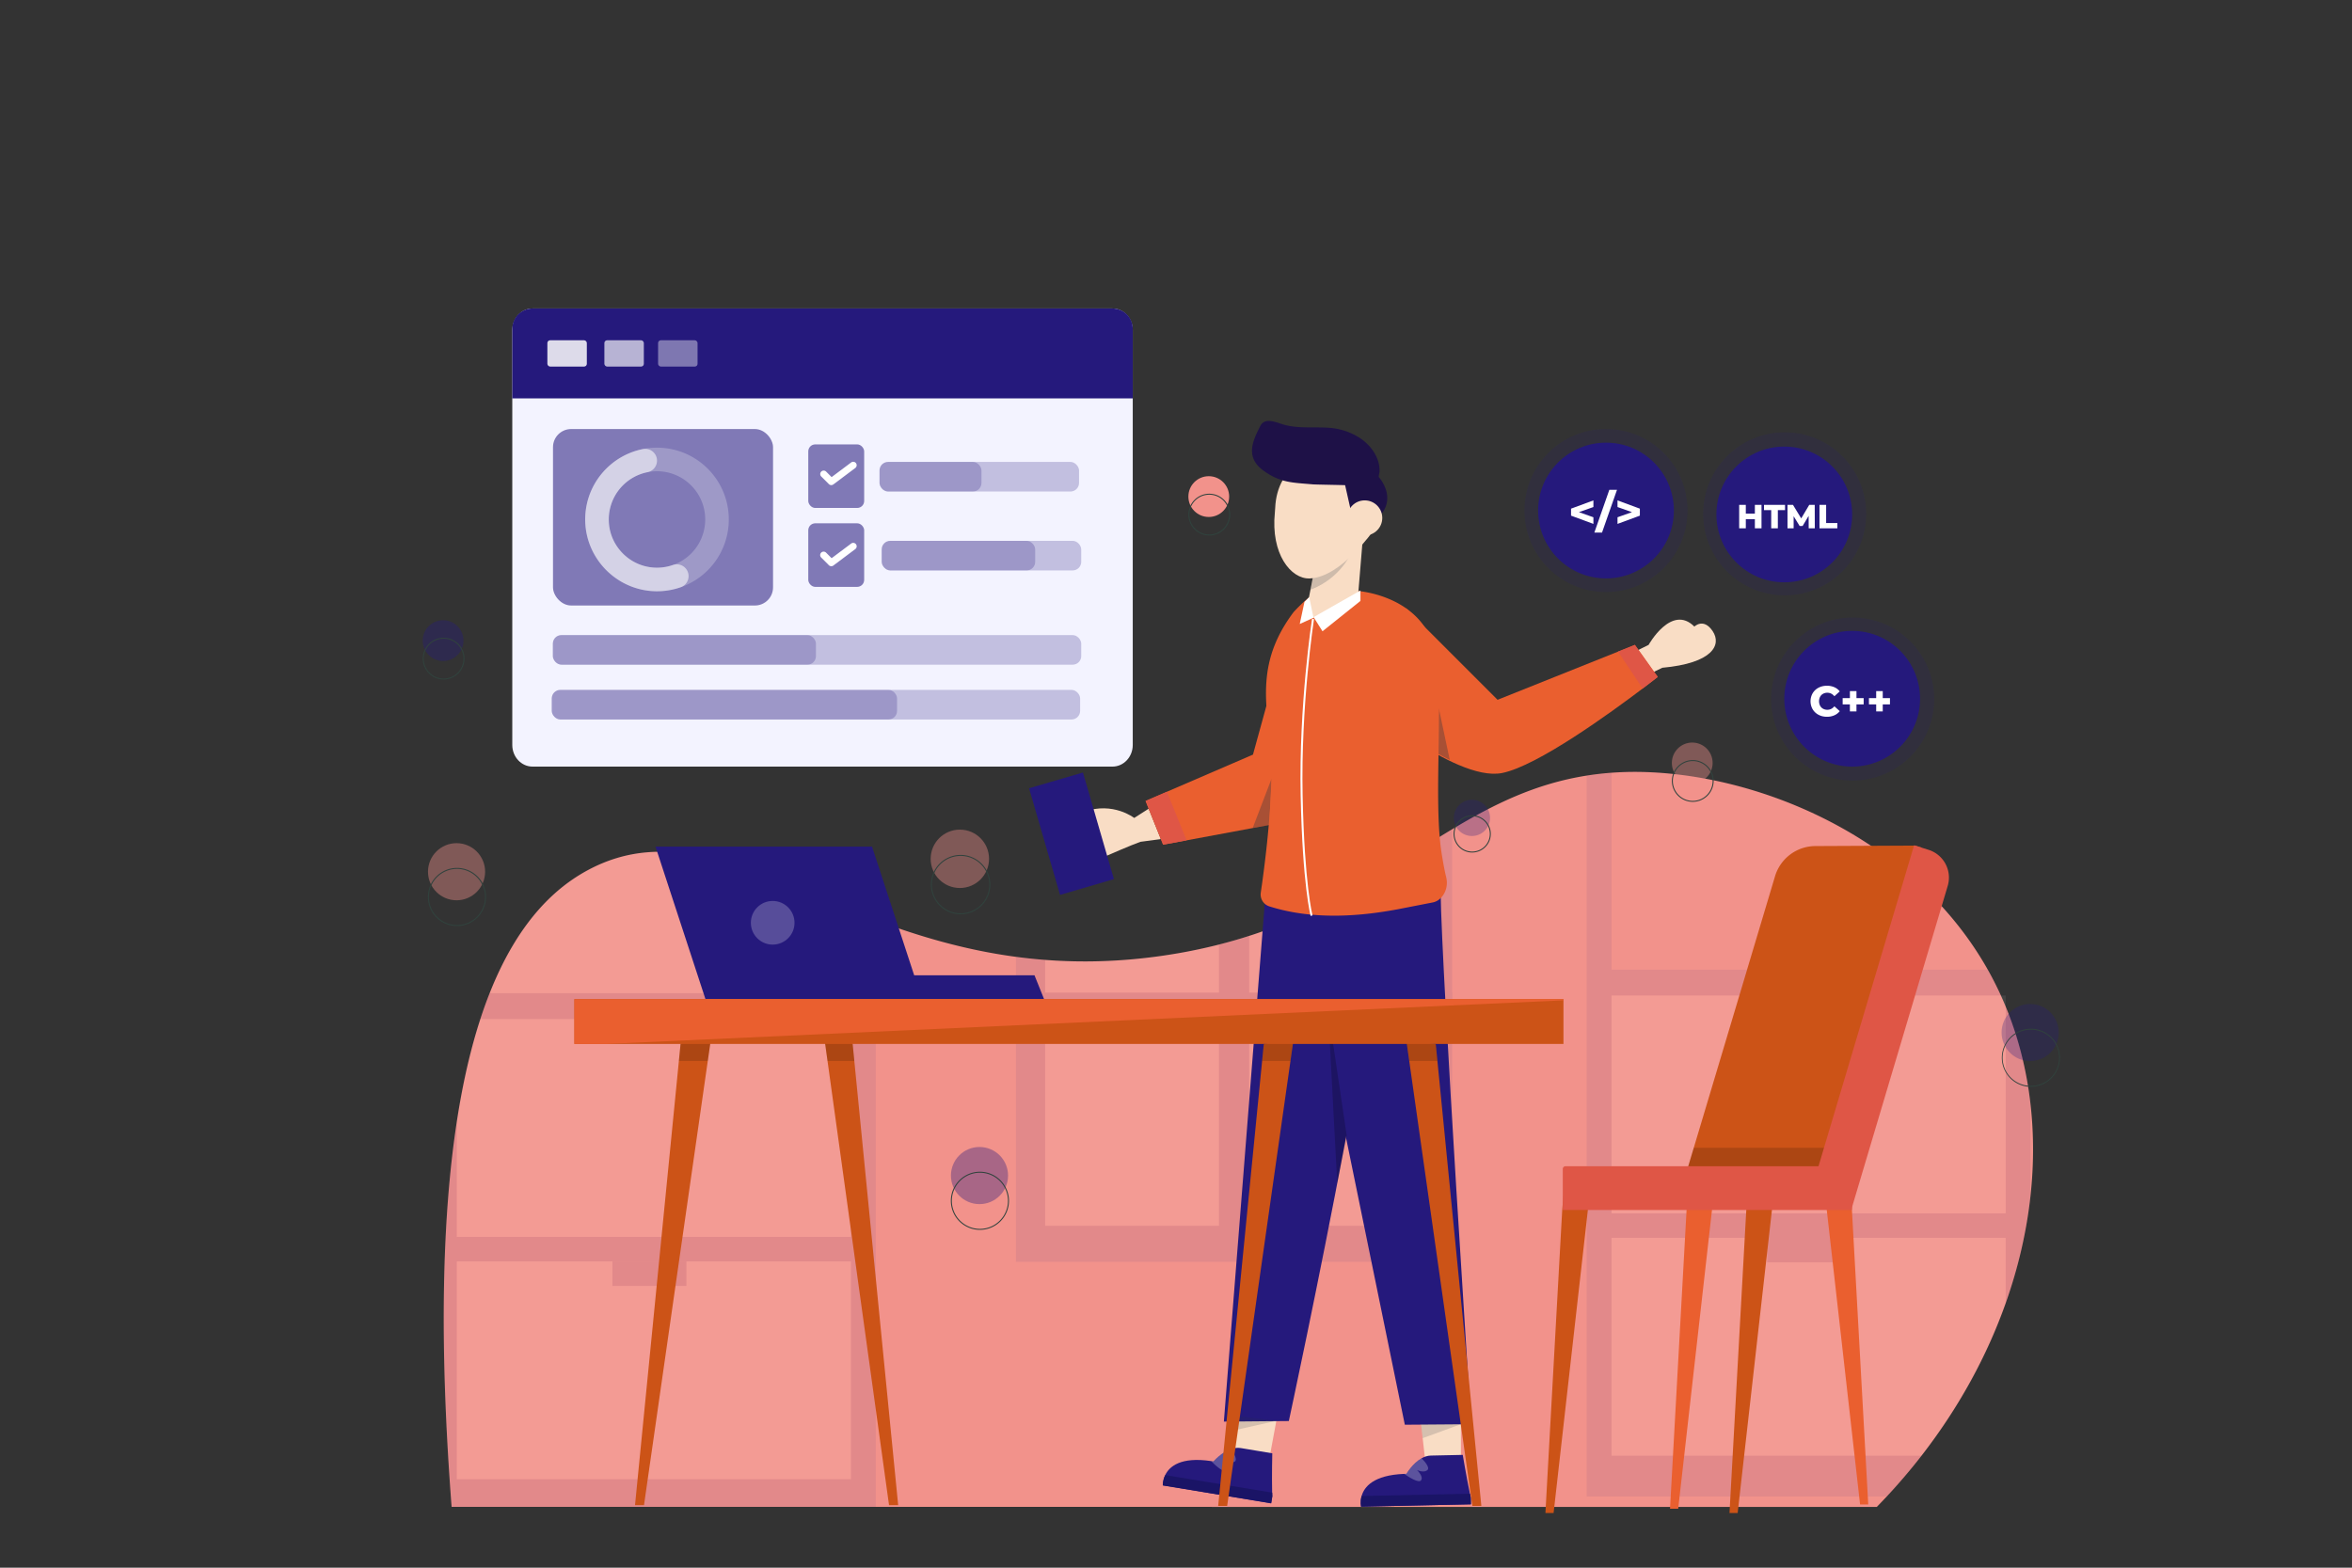 <svg id="Layer_1" data-name="Layer 1" xmlns="http://www.w3.org/2000/svg" viewBox="0 0 9000 6000"><rect x="0" y="0" width="9000" height="6000" fill="#333333" stroke="none"/><defs><style>.cls-1{fill:#f2928b;}.cls-2{opacity:0.08;}.cls-3{fill:#25197c;}.cls-4{fill:#fff;}.cls-5{opacity:0.15;}.cls-6{fill:#ea5f2f;}.cls-7{fill:#cc5317;}.cls-8{opacity:0.16;}.cls-9{fill:#df5646;}.cls-10{opacity:0.23;}.cls-11{fill:#f3f3ff;}.cls-12{opacity:0.56;}.cls-13{opacity:0.24;}.cls-14{opacity:0.84;}.cls-15{opacity:0.67;}.cls-16{opacity:0.41;}.cls-17{fill:#f9ddc5;}.cls-18{opacity:0.33;}.cls-19{fill:#223040;}.cls-20{fill:#1a1466;}.cls-21{opacity:0.25;}.cls-22{opacity:0.17;}.cls-23{opacity:0.2;}.cls-24{fill:#1e1147;}.cls-25{opacity:0.21;}.cls-26{opacity:0.4;}.cls-27{fill:#30423d;}.cls-28{opacity:0.36;}.cls-29{opacity:0.28;}</style></defs><path class="cls-1" d="M7769.93,4575.68c-14.81,136.79-46.61,275.12-95,411.68-71.52,202-179.35,400.13-322.16,584q-62.14,80.11-133.21,156.34-18.65,19.93-37.86,39.61H1728.16c-49.33-640.39-34.91-1118.22,19.86-1474.74,23.28-151.67,53.91-281.38,90-392.32q17-52.24,35.56-99c106.2-268.09,248.23-407,391-478.88,308.24-155.29,604.51,9.48,991.7,163q46.59,18.54,95,36.57c160.76,59.79,337.31,113.55,536.29,140.09q54.63,7.35,111.6,11.74c140.94,10.85,292.85,7.35,457.66-17.14a2073.6,2073.6,0,0,0,207.52-41.51q60-15.23,115.68-33.24c273.22-87.69,474.41-219.19,665.19-339.18,37.43-23.55,74.48-46.68,111.6-68.92,158.39-95,317.92-174.25,514.76-205.35q46.05-7.35,95-10.92c68.92-5.05,142.5-4.32,222.07,3.34,442.58,42.72,957.92,289.24,1217.57,750.24,3.66,6.41,7.2,12.9,10.73,19.39q21.16,39.14,39.53,79.61,9.57,21,18.35,42.33c48.82,118.32,80.38,244,95,373.86C7782.79,4340.2,7782.72,4457.4,7769.93,4575.68Z"/><g class="cls-2"><path class="cls-3" d="M3351.31,3521.94V5767.29H1728.16c-49.33-640.39-34.91-1118.22,19.86-1474.74,23.28-151.67,53.91-281.38,90-392.32q17-52.24,35.56-99c106.2-268.09,248.23-407,391-478.88,308.24-155.29,604.51,9.48,991.7,163Q3302.86,3503.91,3351.31,3521.94Z"/><path class="cls-4" d="M3256.27,3485.37v315.86H1873.61c106.2-268.09,248.23-407,391-478.88C2572.81,3167.06,2869.08,3331.83,3256.27,3485.37Z"/><path class="cls-4" d="M3256.27,3900.23V4734H1748V4292.55c23.28-151.67,53.91-281.38,90-392.32Z"/><rect class="cls-3" x="2343.47" y="3900.23" width="283.05" height="93.8"/><rect class="cls-4" x="1748.01" y="4827.76" width="1508.28" height="833.73"/><rect class="cls-3" x="2343.47" y="4827.76" width="283.05" height="93.8"/><path class="cls-3" d="M7769.93,4226.28v349.4c-14.81,136.79-46.61,275.12-95,411.68-71.52,202-179.35,400.13-322.16,584q-62.14,80.11-133.21,156.34H6071.61V2968.43q46.05-7.35,95-10.92c68.92-5.05,142.5-4.32,222.07,3.34,442.58,42.72,957.92,289.24,1217.57,750.24,3.66,6.41,7.2,12.9,10.73,19.39q21.16,39.14,39.53,79.61h18.35v42.33C7723.71,3970.74,7755.27,4096.41,7769.93,4226.28Z"/><path class="cls-1" d="M7606.28,3711.09H6166.64V2957.51c68.92-5.05,142.5-4.32,222.07,3.34C6831.29,3003.57,7346.63,3250.09,7606.28,3711.09Z"/><rect class="cls-4" x="6166.64" y="3810.09" width="1508.25" height="833.73"/><rect class="cls-3" x="6762.09" y="3810.08" width="283.05" height="93.8"/><path class="cls-4" d="M7674.89,4737.61v249.75c-71.52,202-179.35,400.13-322.16,584H6166.64V4737.61Z"/><rect class="cls-3" x="6762.09" y="4737.6" width="283.05" height="93.8"/><path class="cls-3" d="M5556.85,3173.78V4829.27H3887.6V3662q54.63,7.35,111.6,11.74c140.94,10.85,292.85,7.35,457.66-17.14a2073.6,2073.6,0,0,0,207.52-41.51q60-15.23,115.68-33.24c273.22-87.69,474.41-219.19,665.19-339.18C5482.68,3219.15,5519.73,3196,5556.85,3173.78Z"/><path class="cls-4" d="M5445.25,3242.7V4691.55H3999.2V3673.77c140.94,10.85,292.85,7.35,457.66-17.14a2073.6,2073.6,0,0,0,207.52-41.51q60-15.23,115.68-33.24C5053.28,3494.19,5254.47,3362.69,5445.25,3242.7Z"/><rect class="cls-3" x="3887.61" y="3799.08" width="1669.23" height="115.69"/><path class="cls-3" d="M4664.38,3615.12q60-15.23,115.68-33.24V4721.83H4664.38Z"/></g><g class="cls-5"><circle class="cls-3" cx="6145.41" cy="1953.96" r="311.88"/></g><g class="cls-5"><circle class="cls-3" cx="6829.14" cy="1966.55" r="311.88"/></g><g class="cls-5"><circle class="cls-3" cx="7089.21" cy="2675.45" r="311.88"/></g><polygon class="cls-6" points="7148.93 5758.1 7117.63 5758.1 6986.32 4596.88 6975.55 4513.49 7078.86 4533.11 7084.59 4596.88 7148.93 5758.1"/><polygon class="cls-7" points="5913.59 5790.61 5944.9 5790.61 6076.2 4629.39 6086.97 4546 5983.66 4565.61 5977.94 4629.39 5913.59 5790.61"/><polygon class="cls-6" points="6390.39 5774.36 6421.7 5774.36 6553.01 4613.13 6563.77 4529.75 6460.46 4549.36 6454.73 4613.13 6390.39 5774.36"/><polygon class="cls-7" points="6617.95 5790.61 6649.26 5790.61 6780.57 4629.39 6791.33 4546 6688.03 4565.61 6682.3 4629.39 6617.95 5790.61"/><path class="cls-7" d="M7352.66,3244l-342.16,1149-49.9,167.63-8.51,28.56-2.49,8-153.23-36.52-341-81.27,25.84-86.36L6792.2,3353.68a162,162,0,0,1,154.47-115.57l377.33-1.79,4.22-.05Z"/><g class="cls-8"><polygon points="7086.35 4393.05 7086.35 4560.69 6796.37 4560.69 6455.41 4479.41 6481.25 4393.05 7086.35 4393.05"/></g><path class="cls-9" d="M5980,4463.5H7086.34a0,0,0,0,1,0,0v157.31a10.31,10.31,0,0,1-10.31,10.31H5980a0,0,0,0,1,0,0V4463.5A0,0,0,0,1,5980,4463.5Z" transform="translate(13066.36 9094.62) rotate(-180)"/><path class="cls-9" d="M6923.82,4580.3l28.28,8.94,131.61,41.45L7453,3390.59a111.41,111.41,0,0,0-73.27-138.05l-27.05-8.53-24.43-7.74-3.85-1.2-.38,1.25Z"/><polygon class="cls-3" points="3994.95 3823.31 3425.53 3823.31 3433.41 3732.7 3958.5 3732.7 3994.95 3823.31"/><polygon class="cls-3" points="3527.82 3823.31 2699.26 3823.31 2508.32 3240.25 3336.88 3240.25 3527.82 3823.31"/><g class="cls-10"><circle class="cls-4" cx="2956.7" cy="3531.78" r="83.54"/></g><path class="cls-11" d="M4334.5,1263.42V2851.29c0,45.72-34.73,82.75-77.6,82.75h-2219c-42.87,0-77.61-37-77.61-82.75V1263.42c0-45.72,34.74-82.75,77.61-82.75h2219C4299.77,1180.67,4334.5,1217.7,4334.5,1263.42Z"/><g class="cls-12"><rect class="cls-3" x="2116.09" y="1642.08" width="841.98" height="675.34" rx="69.41"/></g><path class="cls-3" d="M4334.5,1258.27v266.36H1960.31V1258.27a77.59,77.59,0,0,1,77.61-77.6h2219A77.58,77.58,0,0,1,4334.5,1258.27Z"/><g class="cls-13"><path class="cls-4" d="M2514,1713.39c-151.73,0-274.75,123-274.75,274.75s123,274.75,274.75,274.75a274.6,274.6,0,0,0,274.75-274.75C2788.76,1836.41,2665.74,1713.39,2514,1713.39Zm88,437a184,184,0,0,1-88,22.27c-101.9,0-184.53-82.63-184.53-184.54s82.63-184.53,184.53-184.53,184.53,82.63,184.53,184.53A184.51,184.51,0,0,1,2602,2150.41Z"/></g><g class="cls-12"><path class="cls-4" d="M2604.84,2247.52a274.63,274.63,0,0,1-96.51,15.32c-150.48-3.05-271.69-129.18-269-279.65,2.32-130.89,96.19-239.47,220.29-264.41,28.09-5.64,54.42,15.52,54.42,44.18h0a45.09,45.09,0,0,1-36.29,44.22A184.61,184.61,0,0,0,2330,2001.47c6.27,89.24,77.23,162,166.29,170.37a185.25,185.25,0,0,0,78.67-9.46,45.05,45.05,0,0,1,48.79,12.92h0C2644.64,2199.29,2634.89,2237,2604.84,2247.52Z"/></g><g class="cls-14"><rect class="cls-4" x="2094.54" y="1302.31" width="151.01" height="100.67" rx="10.5"/></g><g class="cls-15"><rect class="cls-4" x="2312.67" y="1302.31" width="151.01" height="100.67" rx="10.5"/></g><g class="cls-16"><rect class="cls-4" x="2518.2" y="1302.31" width="151.01" height="100.67" rx="10.5"/></g><g class="cls-12"><rect class="cls-3" x="3092.87" y="1700.81" width="213.93" height="243.29" rx="26.76"/></g><g class="cls-12"><rect class="cls-3" x="3092.87" y="2002.82" width="213.93" height="243.29" rx="26.76"/></g><g class="cls-13"><rect class="cls-3" x="3365.53" y="1767.92" width="763.43" height="113.26" rx="32.81"/></g><g class="cls-13"><rect class="cls-3" x="3365.53" y="1767.92" width="390.1" height="113.26" rx="32.81"/></g><g class="cls-13"><rect class="cls-3" x="3373.92" y="2069.94" width="763.43" height="113.26" rx="32.81"/></g><g class="cls-13"><rect class="cls-3" x="3373.92" y="2069.94" width="587.25" height="113.26" rx="32.81"/></g><g class="cls-13"><rect class="cls-3" x="2115.52" y="2430.68" width="2021.83" height="113.26" rx="32.81"/></g><g class="cls-13"><rect class="cls-3" x="2115.52" y="2430.68" width="1006.72" height="113.26" rx="32.81"/></g><g class="cls-13"><rect class="cls-3" x="2111.32" y="2640.41" width="2021.83" height="113.26" rx="32.81"/></g><g class="cls-13"><rect class="cls-3" x="2111.32" y="2640.41" width="1321.32" height="113.26" rx="32.81"/></g><path class="cls-4" d="M3181,1856.64a13.19,13.19,0,0,1-9.35-3.87l-29.36-29.36a13.22,13.22,0,0,1,18.69-18.69L3182.2,1826l74.73-56a13.21,13.21,0,1,1,15.85,21.14L3188.89,1854A13.18,13.18,0,0,1,3181,1856.64Z"/><path class="cls-4" d="M3181,2167.05a13.19,13.19,0,0,1-9.35-3.87l-29.36-29.37a13.21,13.21,0,1,1,18.69-18.68l21.25,21.25,74.73-56a13.21,13.21,0,1,1,15.85,21.14l-83.89,62.92A13.13,13.13,0,0,1,3181,2167.05Z"/><circle class="cls-3" cx="6145.41" cy="1953.96" r="259.74"/><circle class="cls-3" cx="6827.65" cy="1968.94" r="259.74"/><circle class="cls-3" cx="7087.39" cy="2674.3" r="259.74"/><path class="cls-4" d="M6097.22,1940.52l-55.37,19.62,55.37,19.61v25.35l-85.58-31.59v-26.74l85.58-31.59Z"/><path class="cls-4" d="M6158.14,1874.74h29.34l-57.28,163.51h-29.34Z"/><path class="cls-4" d="M6275,1946.77v26.74l-85.57,31.59v-25.35l55.37-19.61-55.37-19.62v-25.34Z"/><path class="cls-4" d="M6740.48,1932.15V2022h-25.41v-35h-34.65v35H6655v-89.83h25.41v33.75h34.65v-33.75Z"/><path class="cls-4" d="M6777.57,1952.3H6750v-20.15h80.47v20.15H6803V2022h-25.41Z"/><path class="cls-4" d="M6921.05,2022l-.26-47.61-23.1,38.76H6886.4l-23-37.48V2022h-23.49v-89.83h20.92l31.57,51.85,30.8-51.85h20.92l.26,89.83Z"/><path class="cls-4" d="M6962.37,1932.15h25.41v69.69h42.87V2022h-68.28Z"/><path class="cls-4" d="M6958.6,2735.69a56.8,56.8,0,0,1-22.42-21.12,61.73,61.73,0,0,1,0-61.31,56.71,56.71,0,0,1,22.42-21.11q14.26-7.59,32.2-7.59a69.21,69.21,0,0,1,28.21,5.55,54.25,54.25,0,0,1,20.87,16l-20.54,18.59q-11.1-13.38-26.91-13.38a33.31,33.31,0,0,0-16.55,4.08,28.38,28.38,0,0,0-11.25,11.5,38.36,38.36,0,0,0,0,34.07,28.38,28.38,0,0,0,11.25,11.5,33.2,33.2,0,0,0,16.55,4.08q15.82,0,26.91-13.37l20.54,18.58a54.16,54.16,0,0,1-20.87,16,69,69,0,0,1-28.21,5.55Q6972.86,2743.27,6958.6,2735.69Z"/><path class="cls-4" d="M7131.35,2695.82H7103.8v26.9h-25.11v-26.9H7051V2672h27.72v-26.9h25.11V2672h27.55Z"/><path class="cls-4" d="M7232,2695.82H7204.4v26.9h-25.12v-26.9h-27.71V2672h27.71v-26.9h25.12V2672H7232Z"/><path class="cls-17" d="M6247.45,2498.36l61-30.21s87.56-157.62,175.12-70.05c0,0,35-35,70.06,17.51s0,122.59-192.64,140.1l-44.6,21.64Z"/><path class="cls-6" d="M6343.47,2590.73s-21.9,17.33-57.8,44.51c-121.36,91.91-402.45,296.28-537.65,323.25-46.77,9.36-105.84-5.07-167.29-31.25-13.51-5.75-27.14-12-40.73-18.83-15.86-7.85-31.72-16.28-47.4-25.13-139.52-78.57-267.17-188.18-267.17-188.18l154.83-367,350.27,350.26,460.92-184.44,64.43-25.72Z"/><g class="cls-18"><path class="cls-19" d="M5547.55,2908.41c-15.86-7.85-31.71-16.28-47.4-25.13l5.41-173.16Z"/></g><path class="cls-9" d="M6343.45,2590.74s-21.89,17.34-57.79,44.48l-94.22-141.33,64.45-25.74Z"/><path class="cls-17" d="M4395.52,3095.09l-55.41,35.48s-80.26-63.13-191.11-24.23c-73.9,25.94-6.61,52.13,47.71,41.36l36.7,128.22s93.48-41.1,130.43-54.07l78.28-10.44Z"/><polygon class="cls-3" points="4262.49 3364.69 4056.32 3425 3937.77 3016.92 4143.94 2956.62 4262.49 3364.69"/><polygon class="cls-6" points="4964.35 2662.51 4902.68 3148.94 4869.12 3155.14 4856.79 3157.45 4793.45 3169.2 4540.76 3216.18 4450.69 3232.88 4383.62 3065.5 4465.12 3030.27 4794.54 2888.1 4846.77 2698.33 4916.61 2444.59 4964.35 2662.51"/><g class="cls-18"><path class="cls-19" d="M4865.73,2979.89s-7.6,156-8.94,177.56l-63.34,11.75Z"/></g><polygon class="cls-9" points="4540.73 3216.21 4450.71 3232.86 4383.67 3065.49 4465.1 3030.27 4540.73 3216.21"/><polygon class="cls-17" points="5590.2 5581.43 5590.2 5378.14 5430.48 5385.4 5455.89 5610.47 5590.2 5581.43"/><path class="cls-3" d="M5208.36,5766.42l420.09-9-.58-27.1c-1.05-4.45-1.95-8.91-3-13.49-14-65.86-27.6-148.54-27.6-148.54l-122,2.62c-12.87.27-24.72,4.32-35.57,10.39-35,19.32-57.83,59.4-57.83,59.4-3,.07-6,.13-8.94.33-117.45,4.56-152.95,49.79-162.64,84.7C5203.9,5748.21,5208.36,5766.42,5208.36,5766.42Z"/><path class="cls-20" d="M5208.36,5766.42l420.09-9-.58-27.1c-1.05-4.45-1.95-8.91-3-13.49l-414.54,8.9C5203.9,5748.21,5208.36,5766.42,5208.36,5766.42Z"/><g class="cls-21"><path class="cls-4" d="M5373,5641c21.46,14.59,54.84,34.88,63.73,25.61,12.59-13.15-11.8-37.71-14.29-40.23,2.05.9,27.79,12.28,40.52-1,7.42-7.75-6.84-28.05-23.19-44.1-35,19.32-57.83,59.4-57.83,59.4C5378.93,5640.74,5376,5640.8,5373,5641Z"/></g><polygon class="cls-17" points="4858.86 5573.28 4896.01 5373.42 4737.65 5351.36 4721.5 5577.28 4858.86 5573.28"/><path class="cls-3" d="M4449.44,5684.62l414.43,69.3,4.47-26.74c-.19-4.57-.26-9.11-.43-13.81-1.53-67.32.52-151.08.52-151.08l-120.32-20.12c-12.7-2.13-25.09-.35-36.88,3.59-37.95,12.48-67.88,47.6-67.88,47.6-2.94-.49-5.88-1-8.84-1.34-116.25-17.38-159.54,20.46-175.56,53C4448.45,5665.9,4449.44,5684.62,4449.44,5684.62Z"/><path class="cls-20" d="M4449.64,5685.37l414.66,67.9,4.39-26.75c-.22-4.57-.3-9.11-.49-13.81l-409.18-67C4448.58,5666.65,4449.64,5685.37,4449.64,5685.37Z"/><g class="cls-21"><path class="cls-4" d="M4634.4,5592.15c18.43,18.26,47.54,44.32,58,36.82,14.79-10.63-4.7-39.23-6.69-42.16,1.85,1.26,25.07,17.15,40,6.41,8.72-6.26-1.59-28.83-14.73-47.6-37.91,12.61-67.71,47.84-67.71,47.84C4640.3,5593,4637.36,5592.49,4634.4,5592.15Z"/></g><path class="cls-3" d="M4683.18,5440.93l248.6-2.25s452.66-2095.71,367-2266.85l-441.22,59Z"/><path class="cls-3" d="M5375.61,5452.87l254-1.92s-113-1723.06-117.11-2039.29c-.68-51.3,7.1-32.51,2.36-70.74q-2.52-20.41-5.91-37.88l-183.82-130.59-372.71,214.32Z"/><path class="cls-6" d="M5519.36,3430c-7.4,9.53-17.23,17.91-30.38,22.26a68.87,68.87,0,0,1-7.71,1.91l-135.21,26.34c-123.22,22.8-311.55,44.84-488.77-11.53a47.79,47.79,0,0,1-32.92-52.44c10.79-73.24,33.1-238.83,39.76-396.07q.71-15.28,1.09-30.37c.15-5.33.31-10.66.41-15.94,1.5-69.7-6.83-135.22-13.5-199.49-1.81-17.69-3.52-35.29-4.87-52.88-9.36-121.45-1.24-241.25,103.24-379.67,61.32-66.09,89.63-75.5,89.63-75.5l155.65-4.71s253.92,16.61,297.54,240.21a454,454,0,0,1,6.52,47c18.58,211.75-12.82,530.46,16.41,715.72,5.8,36.89,11.7,68.35,17.6,92.37C5540.06,3382.35,5535.24,3409.41,5519.36,3430Z"/><path class="cls-4" d="M5015.16,3505.52c-.31-1.12-31-116.45-38.2-461.41s43.1-672.57,43.61-675.84l7.46,1.16c-.51,3.26-50.68,330.39-43.51,674.52,7.15,343.7,37.61,458.45,37.92,459.57Z"/><g class="cls-22"><polygon class="cls-19" points="4728.97 5472.81 4884.04 5437.8 4732.79 5419.38 4728.97 5472.81"/></g><g class="cls-22"><polygon class="cls-19" points="5443.9 5504.25 5590.2 5450.76 5437.86 5450.76 5443.9 5504.25"/></g><path class="cls-17" d="M5216.82,2036l-18.67,225.85s2.77,46.58-36.92,70.45l-37.07,22.31a112.05,112.05,0,0,1-98.39,8.41h0a46.85,46.85,0,0,1-17.23-75.64h0l6-30.42L5042.64,2113l7.65-39.06Z"/><g class="cls-23"><path class="cls-19" d="M5167.12,2123.42c-49.1,91.65-130,125.55-152.59,133.55L5042.64,2113C5093.67,2088.61,5212.69,2038.23,5167.12,2123.42Z"/></g><path class="cls-17" d="M4879.6,1943.32c-.27,6-.67,12-1.28,18-16.32,158.92,61.45,255,132.81,252.61,121.57-4.1,245.93-185.66,245.93-185.66,40-23.52,66.09-216.54-82.54-270.64C5028.55,1704.49,4886.9,1779.52,4879.6,1943.32Z"/><polygon class="cls-4" points="5205.8 2259.95 5026.52 2361.97 5060.6 2416.04 5205.8 2299.88 5205.8 2259.95"/><polygon class="cls-4" points="5009.78 2285.36 4991.63 2303.51 4973.48 2388.22 5026.08 2364.31 5009.78 2285.36"/><path class="cls-24" d="M5176.68,1988l-29.55-131c-.12-.53-113.47-2.29-123.29-3.16-79.16-7-124.32-5.51-190.12-53.38-72.13-52.47-37.1-118.68-11-170.36,17.81-35.26,63.37-12.13,90.76-4.57,58.35,16.11,119.49,7,179,12.37a248.38,248.38,0,0,1,105.3,34.79c45.36,27.47,83.78,78.2,81,133.21-.11,2.14-3.93,18.63-2.8,19.87,0,0,78.9,85.82-9.52,161.61C5266.49,1987.38,5213.24,1934.91,5176.68,1988Z"/><circle class="cls-17" cx="5222.14" cy="1982.25" r="67.16"/><g class="cls-23"><path class="cls-19" d="M4950.76,3067.67c.21.1.57.31,1.08.52A4.31,4.31,0,0,1,4950.76,3067.67Z"/></g><g class="cls-25"><polygon points="5153.2 4346.09 5081.88 3863.69 5116.99 4529.19 5153.2 4346.09"/></g><g class="cls-26"><circle class="cls-1" cx="1747.03" cy="3336.33" r="109.31"/></g><path class="cls-27" d="M1748.62,3544.16A111.2,111.2,0,1,1,1859.81,3433,111.32,111.32,0,0,1,1748.62,3544.16Zm0-218.62A107.43,107.43,0,1,0,1856,3433,107.55,107.55,0,0,0,1748.62,3325.54Z"/><g class="cls-28"><circle class="cls-3" cx="3748.07" cy="4499.19" r="109.31"/></g><path class="cls-27" d="M3749.66,4707a111.2,111.2,0,1,1,111.19-111.2A111.32,111.32,0,0,1,3749.66,4707Zm0-218.62a107.42,107.42,0,1,0,107.42,107.42A107.55,107.55,0,0,0,3749.66,4488.41Z"/><g class="cls-29"><circle class="cls-3" cx="7768.43" cy="3951.75" r="109.31"/></g><path class="cls-27" d="M7771.19,4159.56a111.2,111.2,0,0,1-1.35-222.39h1.39a111.2,111.2,0,0,1,1.36,222.39Zm0-218.62h-1.35a107.42,107.42,0,0,0,1.31,214.84h1.35a107.42,107.42,0,0,0-1.31-214.84Z"/><g class="cls-26"><circle class="cls-1" cx="3672.93" cy="3286.93" r="111.73"/></g><path class="cls-27" d="M3675.75,3499.3a113.62,113.62,0,1,1,113.63-115h0a113.62,113.62,0,0,1-112.2,115Zm.06-223.47h-1.4A110,110,0,0,0,3565.93,3387c.75,60.56,50.63,109.11,111.2,108.47a109.83,109.83,0,0,0,108.47-111.19h0a109.85,109.85,0,0,0-109.79-108.49Z"/><circle class="cls-1" cx="4625.4" cy="1900.58" r="78.04"/><path class="cls-27" d="M4627.35,2049.48a79.93,79.93,0,1,1,79.95-80.91h0a80,80,0,0,1-78.93,80.91Zm0-156.08h-1a76.15,76.15,0,1,0,77.09,75.2h0A76.25,76.25,0,0,0,4627.39,1893.4Z"/><g class="cls-28"><circle class="cls-3" cx="1695.57" cy="2451.81" r="78.04"/></g><path class="cls-27" d="M1697.53,2600.71a79.93,79.93,0,0,1-1-159.85h1a80,80,0,0,1,79.91,78.94h0a80,80,0,0,1-78.93,80.91Zm0-156.08h-1a76.16,76.16,0,1,0,77.09,75.2h0A76.24,76.24,0,0,0,1697.57,2444.63Z"/><g class="cls-26"><circle class="cls-1" cx="6475.41" cy="2919.98" r="78.04"/></g><path class="cls-27" d="M6477.37,3068.88a79.93,79.93,0,1,1,79.95-80.92h0a80,80,0,0,1-78.93,80.92Zm0-156.08h-.95a76.15,76.15,0,1,0,77.09,75.2h0A76.26,76.26,0,0,0,6477.41,2912.8Z"/><g class="cls-29"><circle class="cls-3" cx="5632.36" cy="3130.27" r="69.38"/></g><path class="cls-27" d="M5633.36,3262.88a71.27,71.27,0,1,1,71.28-71.27A71.36,71.36,0,0,1,5633.36,3262.88Zm0-138.76a67.5,67.5,0,1,0,67.5,67.49A67.57,67.57,0,0,0,5633.36,3124.12Z"/><polygon class="cls-7" points="2721.9 3965.93 2708.36 4060.48 2464.27 5760.76 2429.92 5760.76 2597.77 4060.48 2604.33 3993.89 2721.9 3965.93"/><polygon class="cls-7" points="3436.89 5760.76 3401.94 5760.76 3166.52 4060.48 3147.55 3923.4 3262.53 3993.89 3269.08 4060.48 3436.89 5760.76"/><polygon class="cls-7" points="4951.48 3965.93 4938.05 4060.48 4695.8 5763.52 4661.45 5763.52 4829.57 4060.48 4835.86 3996.71 4951.48 3965.93"/><polygon class="cls-7" points="5668.42 5763.52 5634.06 5763.52 5392.47 4060.48 5380.66 3977.09 5494.01 3996.71 5500.29 4060.48 5668.42 5763.52"/><g class="cls-8"><polygon points="2604.33 3993.89 2721.9 3965.93 2708.36 4060.48 2597.77 4060.48 2604.33 3993.89"/></g><g class="cls-8"><polygon points="3262.53 3993.89 3269.08 4060.48 3166.52 4060.48 3147.55 3923.4 3262.53 3993.89"/></g><g class="cls-8"><polygon points="4835.86 3996.71 4951.48 3965.93 4938.05 4060.48 4829.57 4060.48 4835.86 3996.71"/></g><g class="cls-8"><polygon points="5500.29 4060.48 5392.47 4060.48 5380.66 3977.09 5494.01 3996.71 5500.29 4060.48"/></g><rect class="cls-7" x="2197.97" y="3823.81" width="3784.65" height="171.65"/><polygon class="cls-6" points="5982.62 3823.81 5982.62 3828.58 2321.12 3995.46 2197.97 3995.46 2197.97 3823.81 5982.62 3823.81"/></svg>